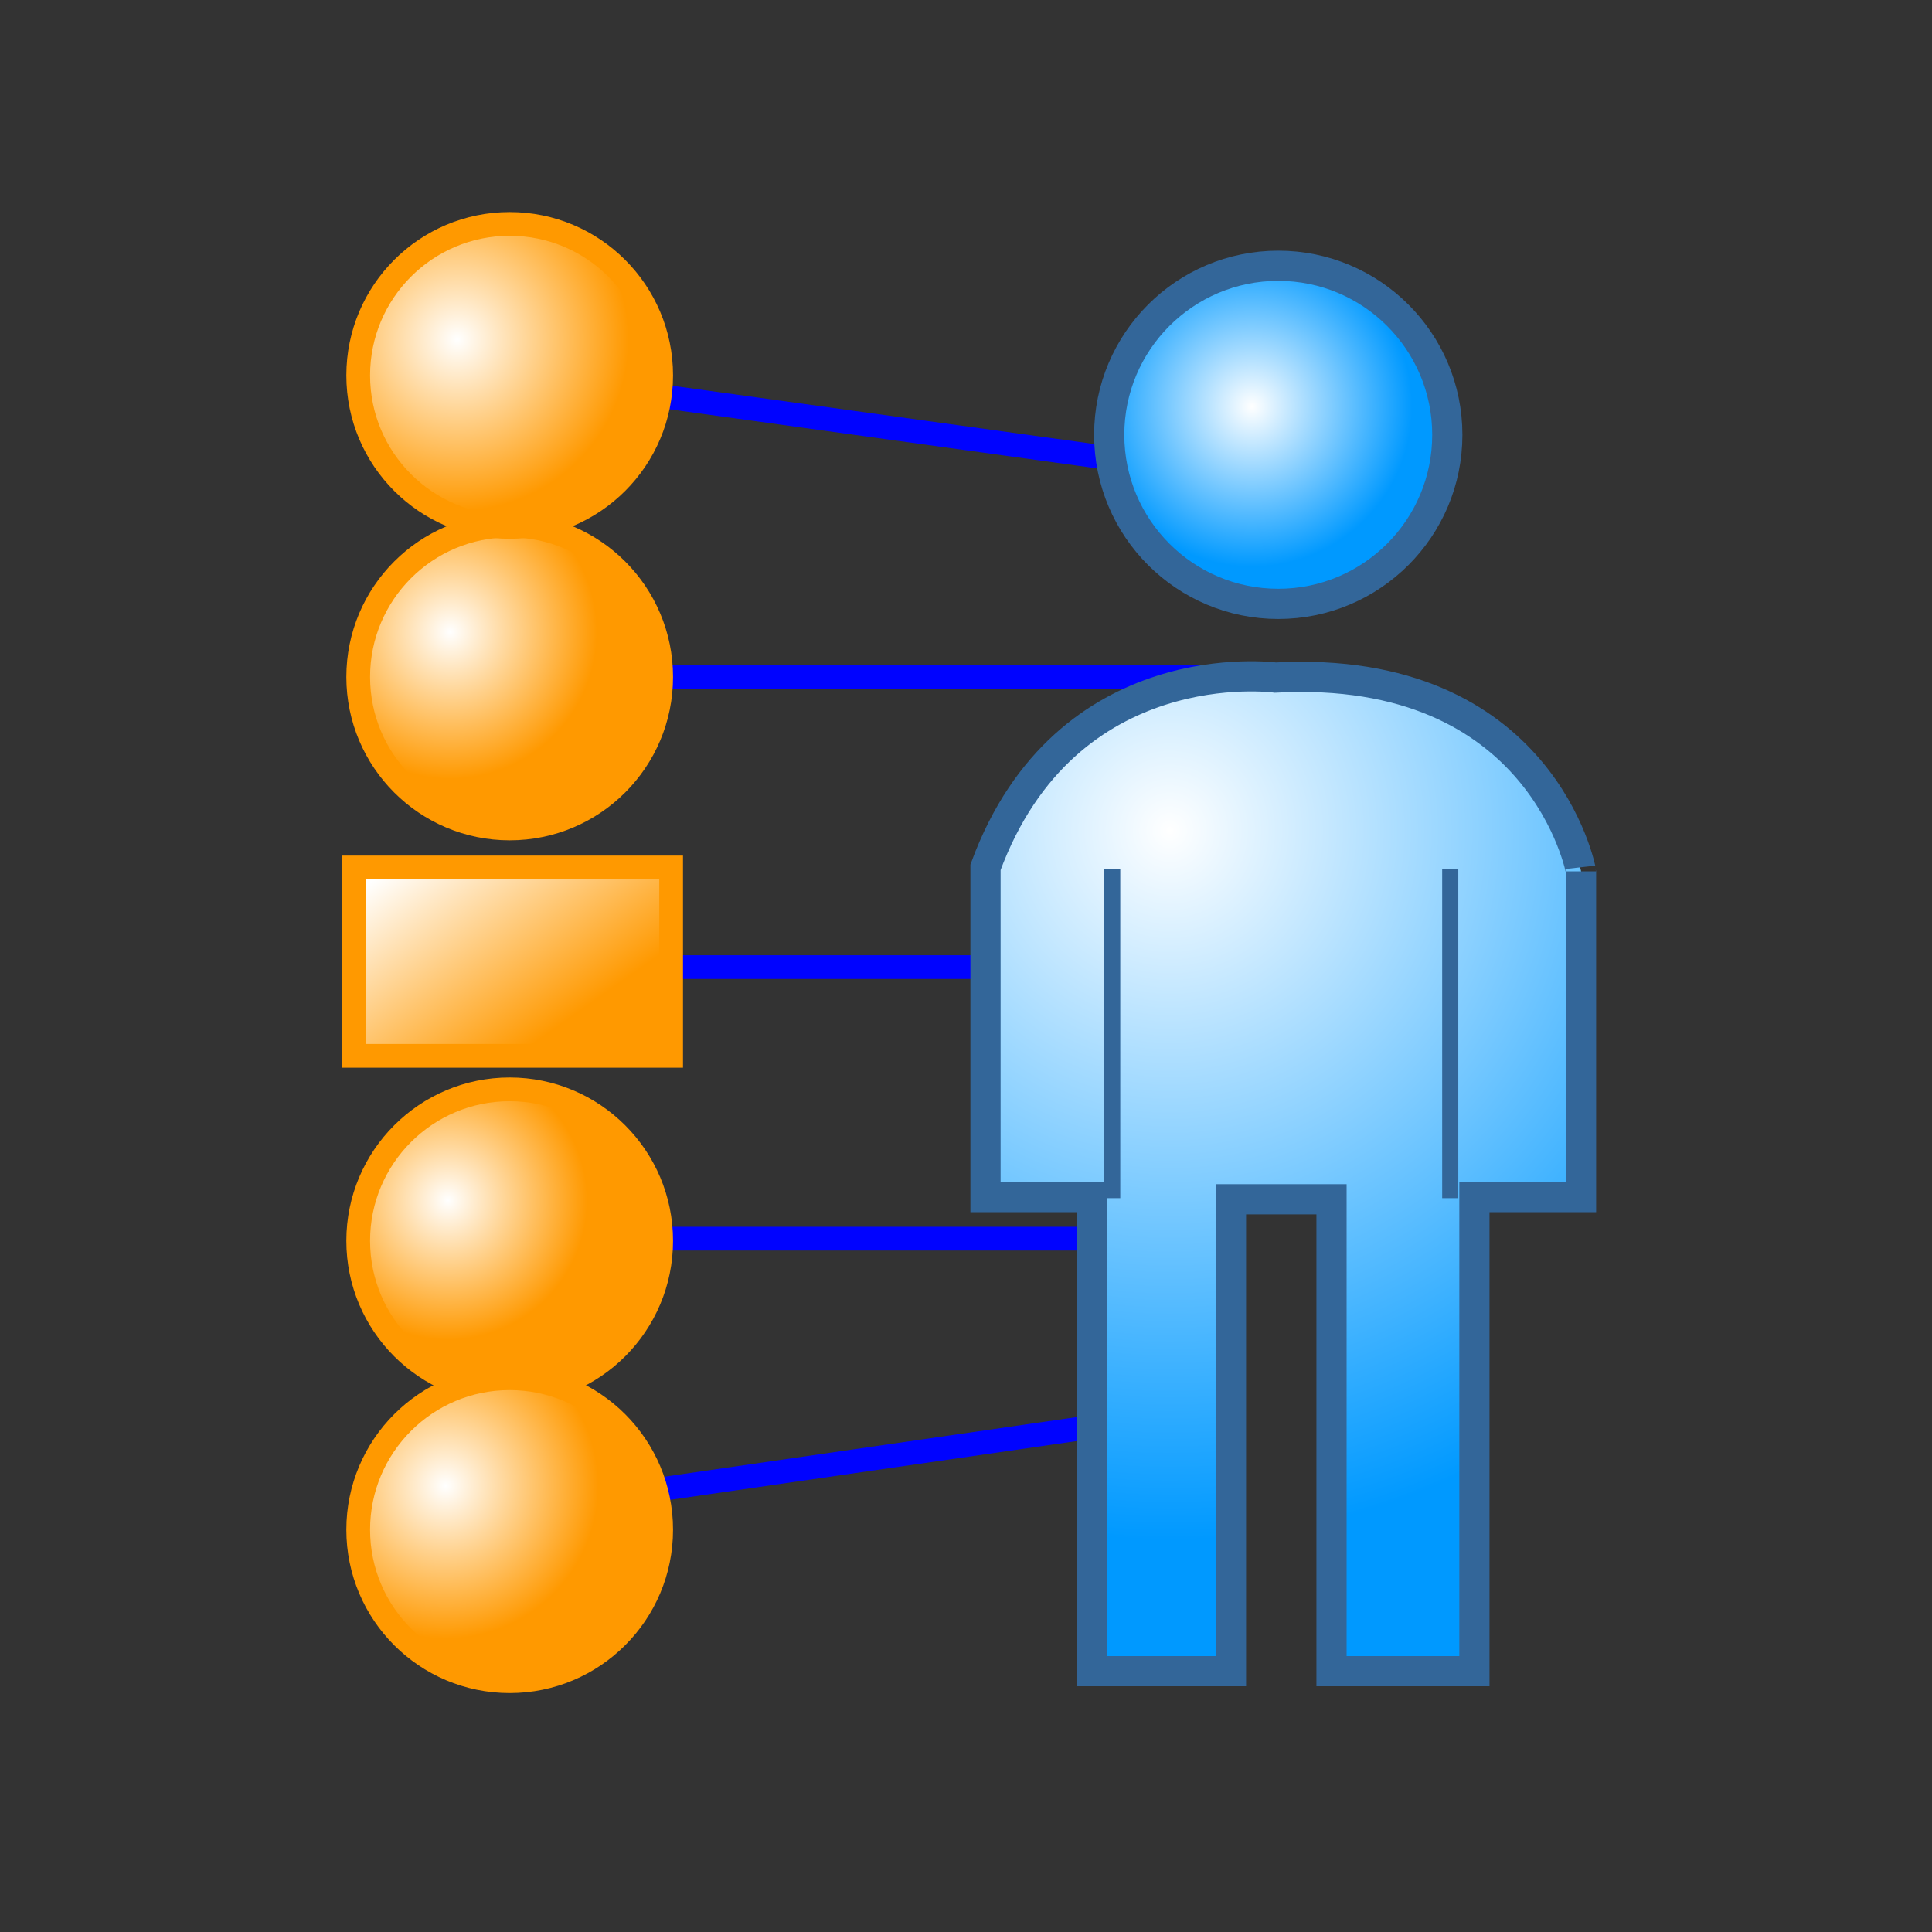 <?xml version="1.0" encoding="utf-8"?>
<!-- Generator: Adobe Illustrator 11.0, SVG Export Plug-In  -->
<!DOCTYPE svg PUBLIC "-//W3C//DTD SVG 1.0//EN"    "http://www.w3.org/TR/2001/REC-SVG-20010904/DTD/svg10.dtd">
<svg  xmlns="http://www.w3.org/2000/svg" xmlns:xlink="http://www.w3.org/1999/xlink" xmlns:a="http://ns.adobe.com/AdobeSVGViewerExtensions/3.0/"
	 width="32" height="32" viewBox="-5.663 -4.152 32 32" xml:space="preserve">
	<rect x="-5.663" y="-4.152" width="32" height="32" fill="#333333" stroke="none"/>
	<defs>
	</defs>
	<g>
		<line fill="none" stroke="#0003FF" stroke-width="0.393" x1="2.778" y1="2.063" x2="13.872" y2="3.596"/>
		<line fill="none" stroke="#0003FF" stroke-width="0.393" x1="13.379" y1="19.343" x2="2.778" y2="20.876"/>
		<line fill="none" stroke="#0003FF" stroke-width="0.393" x1="2.778" y1="7.061" x2="15.656" y2="7.061"/>
		<line fill="none" stroke="#0003FF" stroke-width="0.393" x1="2.778" y1="11.866" x2="12.827" y2="11.866"/>
		<line fill="none" stroke="#0003FF" stroke-width="0.393" x1="2.778" y1="16.364" x2="12.827" y2="16.364"/>
		<linearGradient id="XMLID_1_" gradientUnits="userSpaceOnUse" x1="1.427" y1="9.789" x2="3.617" y2="12.903">
			<stop  offset="0" style="stop-color:#FFFFFF"/>
			<stop  offset="0.983" style="stop-color:#FF9900"/>
			<a:midPointStop  offset="0" style="stop-color:#FFFFFF"/>
			<a:midPointStop  offset="0.5" style="stop-color:#FFFFFF"/>
			<a:midPointStop  offset="0.983" style="stop-color:#FF9900"/>
		</linearGradient>
		
			<rect x="0.197" y="10.216" fill="url(#XMLID_1_)" stroke="#FF9900" stroke-width="0.393" width="5.256" height="3.12"/> 
		
			<radialGradient id="XMLID_2_" cx="1.794" cy="6.316" r="2.474" fx="1.794" fy="6.316" gradientUnits="userSpaceOnUse">
			<stop  offset="0" style="stop-color:#FFFFFF"/>
			<stop  offset="0.983" style="stop-color:#FF9900"/>
			<a:midPointStop  offset="0" style="stop-color:#FFFFFF"/>
			<a:midPointStop  offset="0.5" style="stop-color:#FFFFFF"/>
			<a:midPointStop  offset="0.983" style="stop-color:#FF9900"/>
		</radialGradient>
		<circle fill="url(#XMLID_2_)" stroke="#FF9900" stroke-width="0.393" cx="2.779" cy="7.061" r="2.509"/> 
		
			<radialGradient id="XMLID_3_" cx="1.756" cy="15.732" r="2.347" fx="1.756" fy="15.732" gradientUnits="userSpaceOnUse">
			<stop  offset="0" style="stop-color:#FFFFFF"/>
			<stop  offset="0.983" style="stop-color:#FF9900"/>
			<a:midPointStop  offset="0" style="stop-color:#FFFFFF"/>
			<a:midPointStop  offset="0.5" style="stop-color:#FFFFFF"/>
			<a:midPointStop  offset="0.983" style="stop-color:#FF9900"/>
		</radialGradient>
		<circle fill="url(#XMLID_3_)" stroke="#FF9900" stroke-width="0.393" cx="2.779" cy="16.4" r="2.509"/> 
		
			<radialGradient id="XMLID_4_" cx="1.717" cy="20.459" r="2.575" fx="1.717" fy="20.459" gradientUnits="userSpaceOnUse">
			<stop  offset="0" style="stop-color:#FFFFFF"/>
			<stop  offset="0.983" style="stop-color:#FF9900"/>
			<a:midPointStop  offset="0" style="stop-color:#FFFFFF"/>
			<a:midPointStop  offset="0.5" style="stop-color:#FFFFFF"/>
			<a:midPointStop  offset="0.983" style="stop-color:#FF9900"/>
		</radialGradient>
		<circle fill="url(#XMLID_4_)" stroke="#FF9900" stroke-width="0.393" cx="2.779" cy="21.185" r="2.509"/> 
		
			<radialGradient id="XMLID_5_" cx="1.91" cy="1.473" r="2.889" fx="1.91" fy="1.473" gradientUnits="userSpaceOnUse">
			<stop  offset="0" style="stop-color:#FFFFFF"/>
			<stop  offset="0.983" style="stop-color:#FF9900"/>
			<a:midPointStop  offset="0" style="stop-color:#FFFFFF"/>
			<a:midPointStop  offset="0.5" style="stop-color:#FFFFFF"/>
			<a:midPointStop  offset="0.983" style="stop-color:#FF9900"/>
		</radialGradient>
		<circle fill="url(#XMLID_5_)" stroke="#FF9900" stroke-width="0.393" cx="2.779" cy="2.066" r="2.509"/> 
		<g>
			
				<radialGradient id="XMLID_6_" cx="15.072" cy="2.582" r="2.655" fx="15.072" fy="2.582" gradientUnits="userSpaceOnUse">
				<stop  offset="0" style="stop-color:#FFFFFF"/>
				<stop  offset="1" style="stop-color:#0099FF"/>
				<a:midPointStop  offset="0" style="stop-color:#FFFFFF"/>
				<a:midPointStop  offset="0.5" style="stop-color:#FFFFFF"/>
				<a:midPointStop  offset="1" style="stop-color:#0099FF"/>
			</radialGradient>
			<circle fill="url(#XMLID_6_)" cx="15.509" cy="3.05" r="2.8"/> 
			<circle fill="none" stroke="#336699" stroke-width="0.5" cx="15.509" cy="3.05" r="2.8"/> 
		</g>
		<g>
			
				<radialGradient id="XMLID_7_" cx="13.714" cy="9.797" r="11.475" fx="13.714" fy="9.797" gradientTransform="matrix(1 0 0 1.024 0 -0.426)" gradientUnits="userSpaceOnUse">
				<stop  offset="0" style="stop-color:#FFFFFF"/>
				<stop  offset="1" style="stop-color:#0099FF"/>
				<a:midPointStop  offset="0" style="stop-color:#FFFFFF"/>
				<a:midPointStop  offset="0.5" style="stop-color:#FFFFFF"/>
				<a:midPointStop  offset="1" style="stop-color:#0099FF"/>
			</radialGradient>
			<path fill="url(#XMLID_7_)" d="M15.46,7.071c0,0-3.469-0.477-4.8,3.142v5.462h1.766v7.853
				h2.3v-7.816h1.665v7.816h2.367V15.675h1.766v-5.395
				C20.524,10.281,19.892,6.832,15.46,7.071z"/>
			<path fill="none" stroke="#336699" stroke-width="0.5" d="M15.46,7.071c0,0-3.469-0.477-4.8,3.142
				v5.462h1.766v7.853h2.3v-7.816h1.665v7.816h2.367V15.675h1.766v-5.395
				C20.524,10.281,19.892,6.832,15.46,7.071z"/>
		</g>
		<g>
			<rect x="12.626" y="10.248" fill="#336699" width="0.266" height="5.445"/> 
		</g>
		<g>
			<rect x="18.224" y="10.248" fill="#336699" width="0.267" height="5.445"/> 
		</g>
	</g>
</svg>
